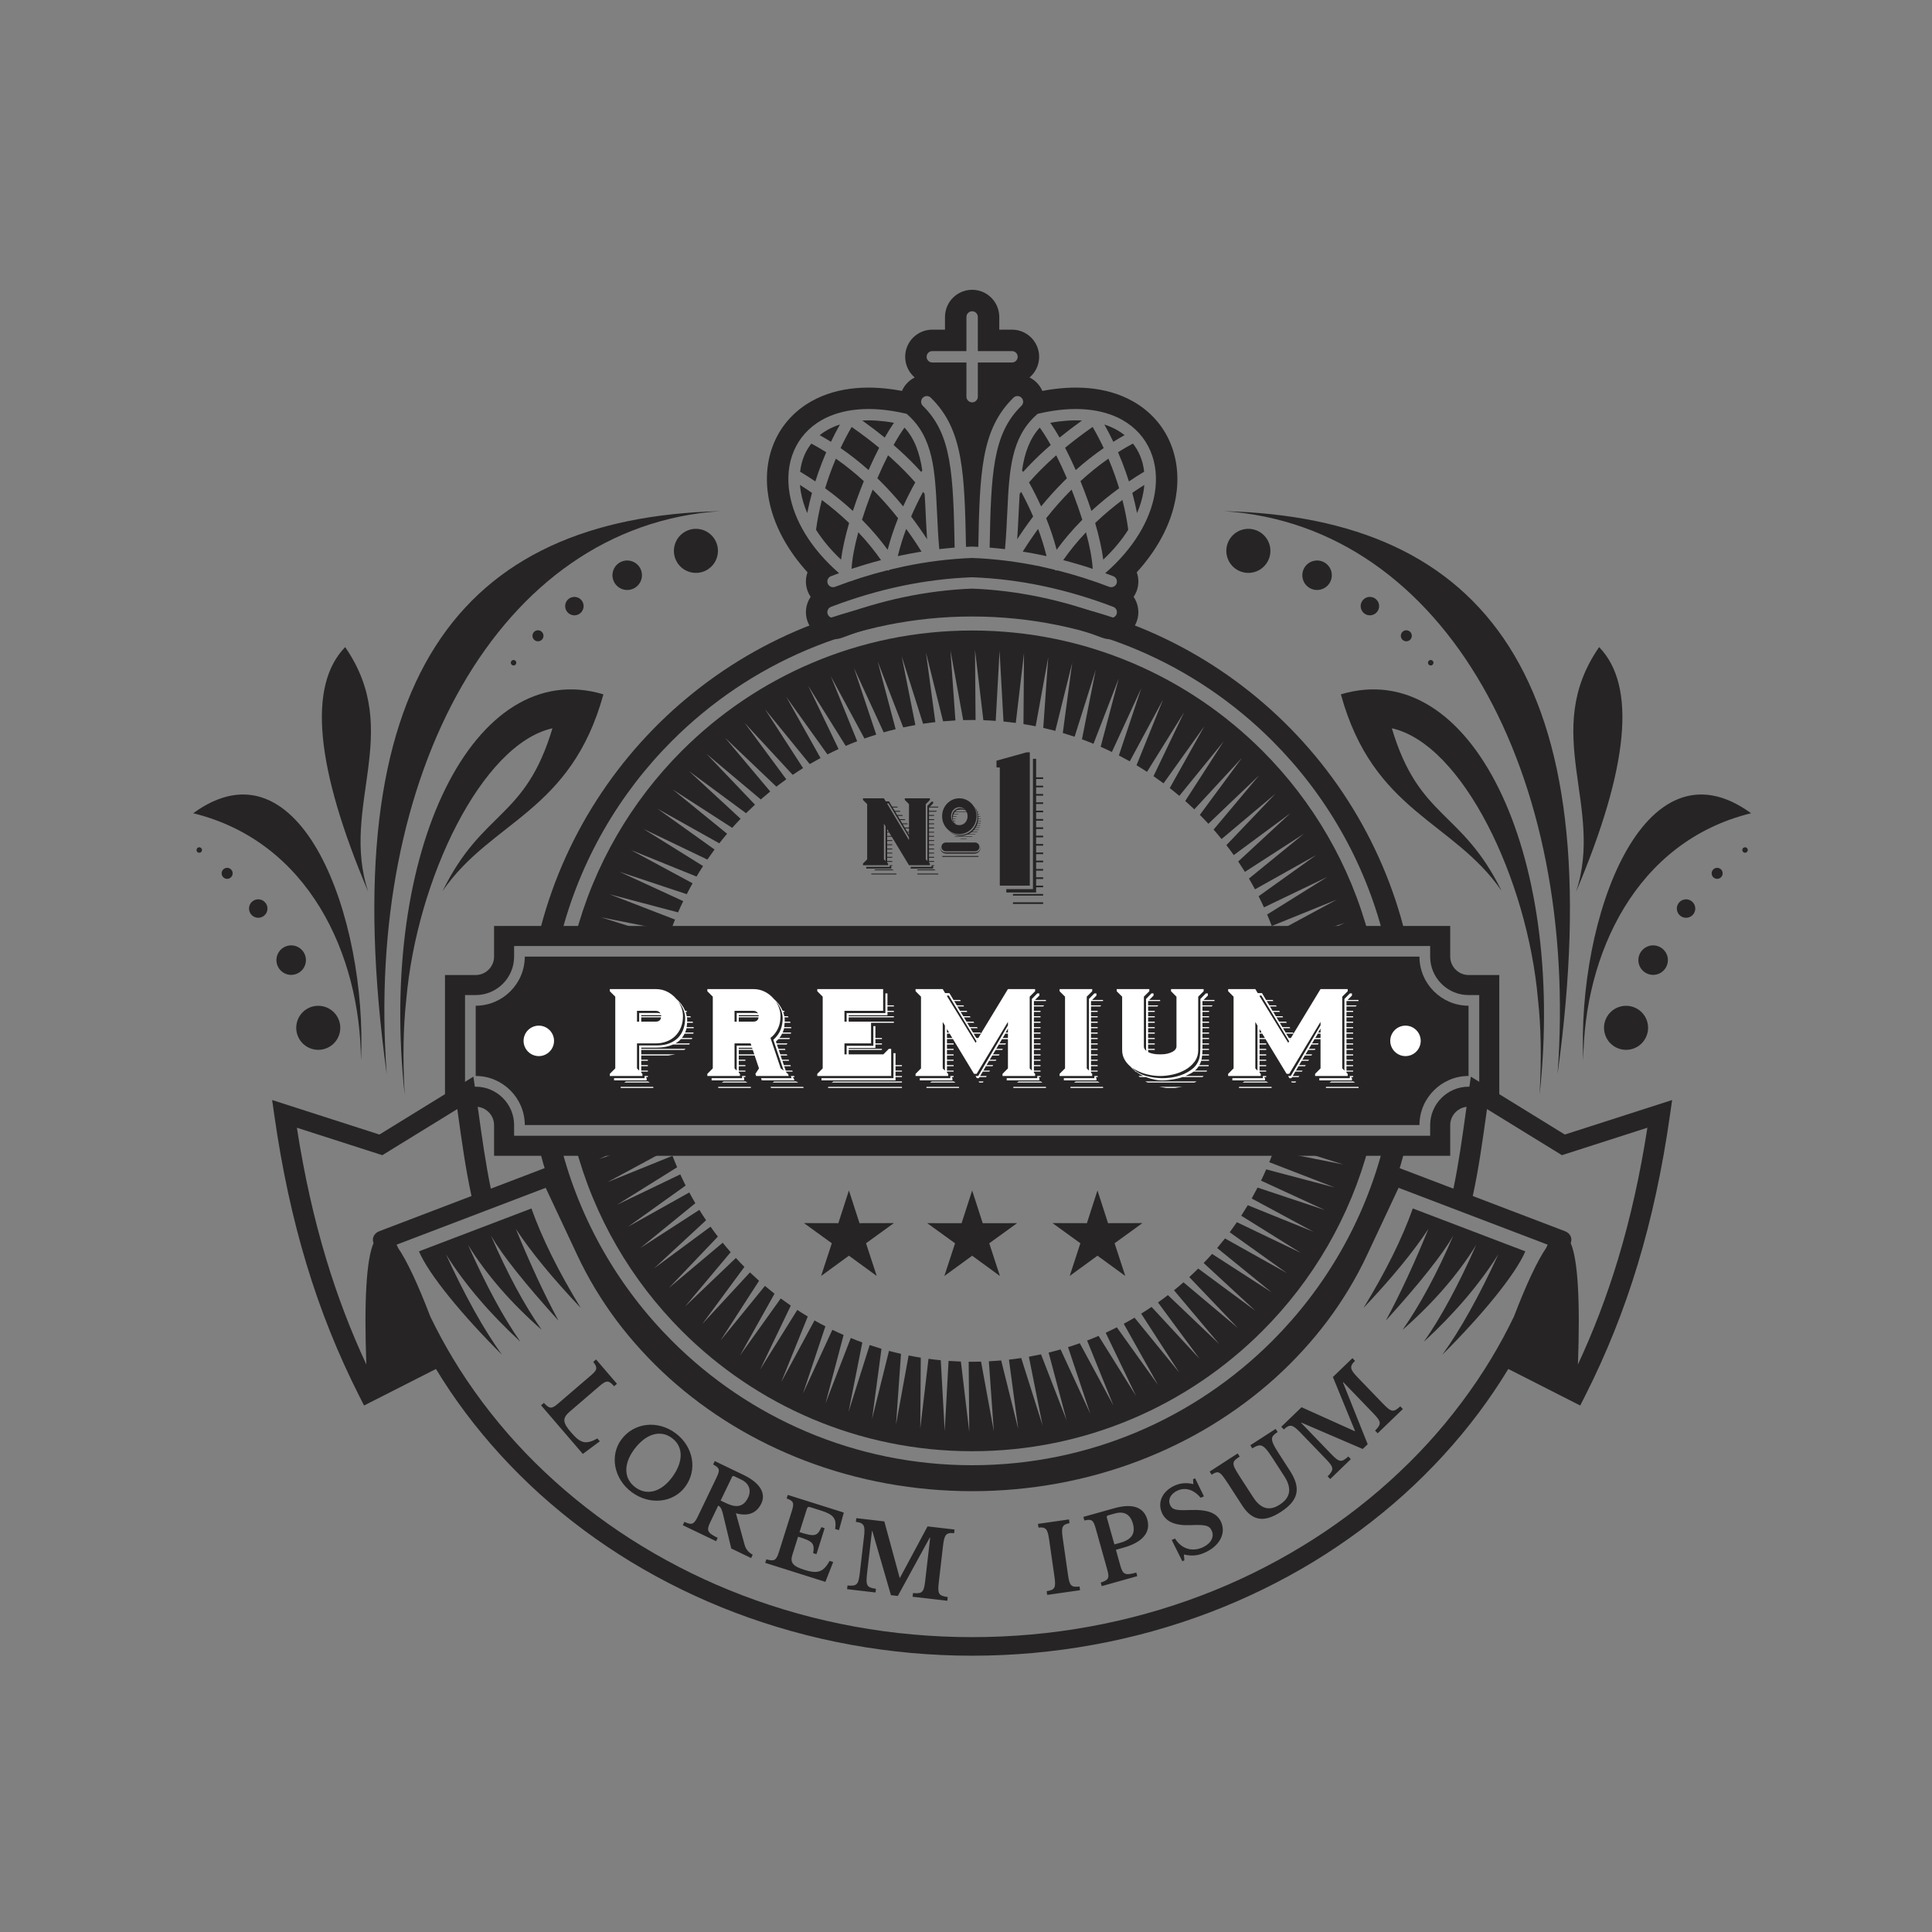 <svg width="100" height="100" viewBox="0 0 100 100" fill="none" xmlns="http://www.w3.org/2000/svg">
<rect x="0" y="0" width="100" height="100" fill="#808080" stroke="none"/>
<path fill-rule="evenodd" clip-rule="evenodd" d="M52.431 46.789V46.702H53.993V46.789H52.431ZM52.431 46.358V46.272H53.993V46.358H52.431ZM53.993 40.753V40.666H53.63V40.321H53.993V40.236H53.63V39.278H53.466V46.021H52.086V46.194H53.63V45.926H53.993V45.841H53.63V45.496H53.993V45.409H53.63V45.064H53.993V44.978H53.63V44.633H53.993V44.546H53.63V44.21H53.993V44.125H53.63V43.77H53.993V43.685H53.63V43.34H53.993V43.253H53.63V42.909H53.993V42.822H53.63V42.477H53.993V42.392H53.63V42.046H53.993V41.96H53.63V41.614H53.993V41.529H53.63V41.184H53.993V41.097H53.63V40.753H53.993ZM51.75 45.841V39.726L51.578 39.718V39.373L53.13 38.942H53.302V45.841H51.75Z" fill="#262424"/>
<path fill-rule="evenodd" clip-rule="evenodd" d="M70.123 74.079L67.368 72.838L66.318 73.85L66.451 73.989C66.763 73.688 66.919 73.745 67.296 74.137L68.639 75.53C69.054 75.96 69.051 76.076 68.718 76.417L68.853 76.555L69.919 75.526L69.786 75.388C69.433 75.707 69.327 75.704 68.886 75.245L67.346 73.647L67.361 73.634L70.535 74.999L70.791 74.753L69.513 71.559L69.53 71.543L71.093 73.165C71.507 73.594 71.508 73.707 71.175 74.049L71.308 74.186L72.612 72.931L72.479 72.793C72.126 73.113 72.02 73.108 71.579 72.65L70.283 71.305C69.879 70.885 69.827 70.736 70.136 70.438L70.002 70.298L68.99 71.274L70.136 74.066L70.123 74.079ZM66.209 75.262L66.763 76.12C67.354 77.033 67.216 77.661 66.29 78.26C65.421 78.821 64.812 78.722 64.298 77.926L63.581 76.818C63.311 76.402 63.203 76.272 63.093 76.224C62.996 76.182 62.904 76.207 62.714 76.33L62.61 76.169L64.061 75.23L64.166 75.391C63.939 75.538 63.859 75.618 63.847 75.724C63.83 75.856 63.903 76.014 64.175 76.434L64.861 77.494C65.255 78.103 65.702 78.228 66.243 77.877C66.8 77.517 66.878 77.031 66.477 76.413L65.874 75.48C65.583 75.03 65.436 74.868 65.283 74.823C65.16 74.794 65.03 74.832 64.82 74.968L64.716 74.806L66.026 73.96L66.13 74.121C65.931 74.249 65.853 74.34 65.839 74.453C65.825 74.605 65.918 74.814 66.209 75.262ZM61.197 80.809L61.303 80.763L61.278 80.461C61.667 80.55 61.977 80.529 62.326 80.378C63.102 80.047 63.467 79.4 63.212 78.801C63.002 78.31 62.525 78.122 61.567 78.159C60.856 78.19 60.669 78.139 60.56 77.888C60.439 77.605 60.607 77.298 60.97 77.142C61.363 76.974 61.797 77.103 62.143 77.525L62.316 77.451L61.859 76.517L61.752 76.562L61.767 76.817C61.43 76.737 61.129 76.755 60.827 76.883C60.182 77.159 59.899 77.736 60.135 78.289C60.338 78.763 60.815 78.973 61.612 78.941C62.408 78.905 62.606 78.961 62.724 79.241C62.864 79.567 62.663 79.915 62.221 80.105C61.688 80.332 61.138 80.158 60.821 79.635L60.648 79.709L61.197 80.809ZM57.287 78.54C57.275 78.493 57.298 78.451 57.349 78.437L57.706 78.337C58.202 78.198 58.507 78.397 58.638 78.861C58.782 79.376 58.575 79.689 57.982 79.854L57.681 79.939L57.287 78.54ZM59.385 78.656C59.203 78.007 58.615 77.802 57.679 78.065L56.075 78.514L56.127 78.701C56.508 78.613 56.591 78.675 56.712 79.106L57.312 81.248C57.435 81.682 57.383 81.782 56.974 81.912L57.026 82.098L58.866 81.581L58.814 81.395C58.239 81.557 58.12 81.506 57.987 81.033L57.759 80.217L58.153 80.106C59.135 79.832 59.571 79.318 59.385 78.656ZM55.877 82.118C55.446 82.165 55.362 82.094 55.278 81.504L55.003 79.588C54.927 79.049 54.97 78.912 55.358 78.837L55.331 78.646L53.724 78.876L53.752 79.066C54.146 79.03 54.226 79.149 54.303 79.688L54.578 81.603C54.662 82.194 54.602 82.286 54.175 82.361L54.202 82.552L55.903 82.309L55.877 82.118ZM46.565 81.663L45.773 78.748L44.323 78.579L44.3 78.772C44.731 78.821 44.786 78.977 44.723 79.518L44.501 81.439C44.432 82.033 44.342 82.105 43.867 82.065L43.844 82.255L45.318 82.426L45.339 82.236C44.868 82.166 44.806 82.081 44.878 81.45L45.133 79.245L45.153 79.248L46.115 82.566L46.47 82.608L48.122 79.59L48.146 79.593L47.887 81.832C47.818 82.425 47.733 82.497 47.258 82.457L47.235 82.647L49.034 82.856L49.055 82.663C48.584 82.596 48.52 82.51 48.594 81.879L48.809 80.023C48.875 79.445 48.958 79.31 49.385 79.358L49.406 79.168L48.01 79.006L46.583 81.666L46.565 81.663ZM41.751 78.138L41.383 79.303C42.169 79.552 42.303 79.523 42.515 79.045L42.684 79.1L42.259 80.444L42.09 80.39C42.169 79.87 42.075 79.779 41.309 79.538L41.011 80.484C40.886 80.878 41.038 81.067 41.63 81.254C42.328 81.475 42.617 81.374 42.943 80.79L43.126 80.849L42.722 81.877L39.608 80.894L39.667 80.71C40.079 80.826 40.178 80.77 40.314 80.34L40.983 78.218C41.118 77.791 41.079 77.693 40.718 77.559L40.775 77.376L43.676 78.291L43.425 79.201L43.227 79.139C43.311 78.601 43.15 78.393 42.498 78.188L41.979 78.023C41.823 77.974 41.798 77.992 41.751 78.138ZM37.89 76.445C37.91 76.402 37.955 76.386 38.003 76.409L38.38 76.59C38.779 76.782 38.899 77.145 38.722 77.513C38.49 77.994 38.126 78.065 37.583 77.803L37.3 77.669L37.89 76.445ZM39.408 77.817C39.66 77.291 39.33 76.749 38.496 76.347L36.996 75.625L36.913 75.799C37.261 75.987 37.276 76.086 37.082 76.49L36.119 78.494C35.923 78.902 35.807 78.953 35.425 78.77L35.342 78.944L37.065 79.772L37.147 79.597C36.596 79.333 36.56 79.209 36.767 78.779L37.175 77.929C37.267 77.973 37.349 78.07 37.407 78.313L37.85 80.149L38.878 80.644L38.961 80.47C38.766 80.376 38.603 80.192 38.542 79.963L38.09 78.326C38.75 78.509 39.176 78.298 39.408 77.817ZM32.883 76.982C33.482 77.427 34.217 77.23 34.783 76.47C35.38 75.666 35.383 74.882 34.781 74.433C34.178 73.985 33.427 74.212 32.83 75.014C32.263 75.775 32.281 76.533 32.883 76.982ZM34.967 74.182C35.894 74.873 36.114 76.086 35.463 76.958C34.839 77.796 33.615 77.917 32.697 77.233C31.778 76.549 31.542 75.341 32.166 74.504C32.816 73.63 34.041 73.493 34.967 74.182ZM31.046 74.602L30.921 74.456C30.315 74.785 30.049 74.71 29.566 74.149C29.13 73.641 29.082 73.415 29.49 73.064L31.02 71.75C31.39 71.433 31.495 71.43 31.788 71.75L31.934 71.625L30.852 70.365L30.706 70.49C30.942 70.794 30.924 70.9 30.584 71.192L28.898 72.639C28.555 72.936 28.442 72.93 28.152 72.614L28.006 72.74L30.167 75.255L31.046 74.602Z" fill="#262424"/>
<path fill-rule="evenodd" clip-rule="evenodd" d="M81.299 64.341C81.401 64.101 81.274 63.83 81.01 63.73L76.23 61.906C76.535 60.501 76.733 59.082 76.939 57.601L76.966 57.405L80.845 59.792L85.269 58.37C84.89 60.809 84.389 63.059 83.746 65.186C83.174 67.078 82.487 68.875 81.674 70.624C81.794 67.307 81.669 65.197 81.299 64.341ZM22.275 68.15C21.625 66.453 21.067 65.27 20.606 64.593L20.527 64.424L28.245 61.481L29.877 64.96C30.155 65.555 30.467 66.138 30.807 66.705C31.153 67.278 31.525 67.831 31.919 68.359C32.313 68.883 32.739 69.397 33.197 69.897C33.658 70.402 34.137 70.878 34.631 71.323C35.642 72.235 36.749 73.057 37.933 73.778C39.109 74.493 40.365 75.107 41.685 75.611C43.049 76.131 44.462 76.523 45.903 76.786C47.358 77.05 48.837 77.183 50.317 77.183C51.798 77.183 53.277 77.05 54.731 76.786C56.174 76.523 57.586 76.131 58.95 75.611C60.27 75.107 61.527 74.493 62.702 73.778C63.886 73.057 64.993 72.235 66.005 71.323C66.498 70.878 66.977 70.402 67.438 69.897C67.895 69.397 68.322 68.883 68.715 68.359C69.11 67.831 69.482 67.278 69.827 66.705C70.169 66.138 70.479 65.555 70.758 64.96L72.39 61.481L80.107 64.424L80.027 64.595C79.566 65.274 79.01 66.455 78.359 68.15C78.006 68.883 77.617 69.603 77.194 70.307C76.727 71.082 76.214 71.843 75.655 72.588C75.103 73.326 74.517 74.034 73.901 74.707C73.287 75.378 72.627 76.031 71.926 76.665C70.531 77.923 69.009 79.055 67.381 80.043C65.751 81.035 64.022 81.883 62.215 82.571C60.334 83.289 58.386 83.83 56.399 84.192C54.41 84.555 52.374 84.738 50.317 84.738C48.261 84.738 46.225 84.555 44.235 84.192C42.249 83.83 40.301 83.289 38.419 82.571C36.613 81.883 34.883 81.035 33.254 80.043C31.626 79.055 30.103 77.923 28.709 76.665C28.007 76.031 27.347 75.378 26.734 74.707C26.118 74.034 25.533 73.326 24.979 72.588C24.421 71.843 23.907 71.082 23.441 70.307C23.018 69.603 22.629 68.883 22.275 68.15ZM18.961 70.624C18.147 68.875 17.462 67.078 16.89 65.186C16.246 63.059 15.746 60.809 15.366 58.37L19.79 59.792L23.669 57.405L23.697 57.601C23.903 59.082 24.099 60.501 24.405 61.906L19.626 63.73C19.361 63.83 19.234 64.101 19.335 64.341C18.966 65.197 18.841 67.307 18.961 70.624ZM25.406 61.525C25.135 60.227 24.949 58.885 24.754 57.485L24.503 55.728L19.639 58.724L14.086 56.937L14.197 57.713C14.594 60.498 15.141 63.042 15.866 65.438C16.59 67.838 17.494 70.086 18.603 72.274L18.843 72.749L22.565 70.858C23.041 71.641 23.551 72.398 24.097 73.126C24.658 73.875 25.265 74.606 25.914 75.317C26.567 76.03 27.249 76.707 27.955 77.345C29.395 78.643 30.971 79.814 32.658 80.841C34.335 81.859 36.127 82.737 38.007 83.454C39.953 84.195 41.969 84.757 44.027 85.131C46.098 85.509 48.205 85.699 50.317 85.699C52.43 85.699 54.537 85.509 56.607 85.131C58.666 84.757 60.682 84.195 62.627 83.454C64.507 82.737 66.299 81.859 67.977 80.841C69.663 79.814 71.239 78.643 72.679 77.345C73.386 76.707 74.067 76.03 74.721 75.317C75.37 74.606 75.977 73.875 76.538 73.126C77.083 72.398 77.594 71.641 78.07 70.858L81.791 72.749L82.033 72.274C83.141 70.086 84.045 67.838 84.77 65.438C85.494 63.042 86.041 60.498 86.438 57.713L86.549 56.937L80.995 58.724L76.131 55.728L75.881 57.485C75.686 58.885 75.499 60.227 75.229 61.525L72.314 60.413C72.043 60.31 71.733 60.423 71.618 60.667L69.779 64.588C69.515 65.153 69.219 65.706 68.895 66.246C68.574 66.779 68.219 67.305 67.833 67.822C67.449 68.335 67.043 68.825 66.618 69.288C66.195 69.75 65.739 70.203 65.25 70.643C64.285 71.514 63.231 72.297 62.107 72.981C60.979 73.667 59.783 74.254 58.538 74.728C57.238 75.225 55.894 75.598 54.523 75.847C53.151 76.097 51.742 76.222 50.317 76.222C48.893 76.222 47.483 76.097 46.111 75.847C44.741 75.598 43.397 75.225 42.097 74.728C40.851 74.254 39.655 73.667 38.529 72.981C37.403 72.297 36.35 71.514 35.385 70.643C34.895 70.203 34.439 69.75 34.017 69.288C33.593 68.825 33.186 68.335 32.802 67.822C32.415 67.305 32.061 66.779 31.739 66.246C31.415 65.706 31.119 65.153 30.855 64.588L29.017 60.667C28.902 60.423 28.591 60.31 28.321 60.413L25.406 61.525Z" fill="#262424"/>
<path fill-rule="evenodd" clip-rule="evenodd" d="M21.686 64.77C25.567 63.29 27.507 62.55 27.507 62.55C28.06 64.105 28.911 65.82 30.059 67.698C28.594 66.151 27.474 64.787 26.699 63.606C27.43 65.394 28.164 66.977 28.904 68.353C27.156 66.423 25.994 64.96 25.416 63.963C26.263 65.923 27.136 67.546 28.038 68.832C26.443 67.434 25.172 65.966 24.224 64.433C25.163 66.542 26.066 68.214 26.935 69.447C25.341 67.979 24.056 66.471 23.081 64.922C24.079 67.094 25.046 68.826 25.98 70.119C23.919 68.069 22.179 65.945 21.686 64.77Z" fill="#262424"/>
<path fill-rule="evenodd" clip-rule="evenodd" d="M78.95 64.77C75.068 63.29 73.127 62.55 73.127 62.55C72.575 64.105 71.724 65.82 70.576 67.698C72.041 66.151 73.16 64.787 73.936 63.606C73.206 65.394 72.471 66.977 71.731 68.353C73.479 66.423 74.641 64.96 75.219 63.963C74.372 65.923 73.499 67.546 72.597 68.832C74.192 67.434 75.463 65.966 76.411 64.433C75.474 66.542 74.57 68.214 73.7 69.447C75.293 67.979 76.579 66.471 77.553 64.922C76.556 67.094 75.59 68.826 74.655 70.119C76.716 68.069 78.456 65.945 78.95 64.77Z" fill="#262424"/>
<path fill-rule="evenodd" clip-rule="evenodd" d="M65.337 38.856C61.493 35.014 56.183 32.635 50.318 32.635C44.453 32.635 39.142 35.014 35.298 38.856C32.682 41.472 30.746 44.769 29.775 48.455H34.198L31.107 47.479L34.707 48.194C34.781 47.992 34.858 47.794 34.938 47.597L31.547 46.286L35.095 47.224C35.182 47.029 35.27 46.835 35.363 46.643L32.061 45.122L35.545 46.283C35.642 46.093 35.743 45.905 35.847 45.719L32.647 43.992L36.051 45.37C36.161 45.187 36.273 45.006 36.39 44.827L33.302 42.903L36.613 44.491C36.734 44.315 36.858 44.142 36.985 43.971L34.025 41.856L37.231 43.65C37.362 43.482 37.497 43.316 37.634 43.154L34.811 40.858L37.899 42.849C38.041 42.69 38.185 42.533 38.333 42.379L35.659 39.91L38.615 42.091C38.767 41.941 38.921 41.794 39.078 41.649L36.566 39.017L39.378 41.379C39.539 41.239 39.702 41.102 39.867 40.967L37.526 38.183L40.185 40.717C40.353 40.587 40.525 40.459 40.698 40.337L38.537 37.411L41.03 40.106C41.207 39.986 41.386 39.87 41.567 39.758L39.594 36.705L41.913 39.549C42.097 39.441 42.282 39.337 42.47 39.235L40.694 36.065L42.829 39.049C43.018 38.953 43.21 38.859 43.405 38.77L41.831 35.495L43.774 38.607C43.97 38.523 44.167 38.442 44.367 38.366L43.002 34.999L44.745 38.226C44.946 38.154 45.149 38.086 45.353 38.023L44.202 34.578L45.739 37.906C45.943 37.847 46.15 37.793 46.358 37.742L45.426 34.231L46.751 37.651C46.959 37.606 47.169 37.565 47.379 37.527L46.67 33.963L47.778 37.461C47.987 37.428 48.199 37.401 48.413 37.377L47.927 33.773L48.814 37.335C49.026 37.317 49.238 37.302 49.453 37.29L49.194 33.663L49.855 37.274C50.009 37.27 50.163 37.267 50.318 37.267C50.377 37.267 50.437 37.269 50.495 37.269L50.466 33.633L50.899 37.278C51.113 37.285 51.326 37.297 51.538 37.313L51.737 33.682L51.941 37.346C52.154 37.366 52.366 37.391 52.577 37.419L53.002 33.81L52.975 37.479C53.186 37.513 53.397 37.551 53.605 37.593L54.257 34.019L53.999 37.677C54.209 37.725 54.415 37.775 54.622 37.83L55.497 34.305L55.01 37.939C55.215 38.001 55.419 38.065 55.621 38.133L56.715 34.669L56.002 38.266C56.202 38.339 56.402 38.417 56.599 38.497L57.909 35.109L56.97 38.654C57.166 38.739 57.361 38.828 57.551 38.922L59.073 35.622L57.913 39.102C58.103 39.201 58.291 39.302 58.477 39.406L60.202 36.207L58.825 39.61C59.009 39.719 59.19 39.833 59.369 39.949L61.291 36.863L59.705 40.174C59.879 40.294 60.053 40.418 60.225 40.545L62.339 37.586L60.546 40.79C60.714 40.922 60.879 41.056 61.042 41.194L63.338 38.373L61.347 41.459C61.506 41.6 61.662 41.745 61.817 41.892L64.286 39.221L62.105 42.177C62.254 42.327 62.401 42.482 62.546 42.638L65.178 40.126L62.815 42.939C62.957 43.099 63.094 43.262 63.227 43.429L66.013 41.087L63.478 43.745C63.609 43.914 63.735 44.084 63.859 44.259L66.785 42.098L64.089 44.591C64.207 44.767 64.323 44.947 64.437 45.127L67.493 43.154L64.646 45.474C64.754 45.657 64.858 45.843 64.959 46.031L68.131 44.254L65.146 46.389C65.242 46.579 65.334 46.771 65.423 46.965L68.701 45.391L65.587 47.335C65.671 47.53 65.751 47.728 65.827 47.927L69.198 46.562L65.967 48.306C65.985 48.355 66.003 48.406 66.021 48.455H67.541L69.619 47.762L68.115 48.455H70.859C69.889 44.769 67.953 41.472 65.337 38.856ZM29.775 59.297C30.746 62.983 32.682 66.279 35.298 68.895C39.142 72.739 44.453 75.115 50.318 75.115C56.183 75.115 61.493 72.739 65.337 68.895C67.953 66.279 69.889 62.983 70.859 59.297H66.438L69.527 60.273L65.927 59.559C65.854 59.759 65.778 59.958 65.697 60.155L69.089 61.466L65.539 60.527C65.454 60.723 65.365 60.917 65.271 61.109L68.574 62.63L65.091 61.47C64.993 61.659 64.891 61.847 64.787 62.033L67.989 63.758L64.585 62.382C64.475 62.565 64.362 62.746 64.246 62.925L67.333 64.849L64.022 63.261C63.901 63.437 63.777 63.61 63.65 63.781L66.61 65.895L63.405 64.102C63.273 64.27 63.138 64.435 63.001 64.598L65.823 66.894L62.737 64.903C62.594 65.062 62.45 65.219 62.302 65.373L64.975 67.842L62.019 65.66C61.869 65.811 61.714 65.958 61.557 66.102L64.069 68.734L61.257 66.373C61.097 66.513 60.933 66.65 60.767 66.785L63.109 69.569L60.45 67.035C60.282 67.166 60.11 67.293 59.937 67.415L62.098 70.341L59.605 67.646C59.429 67.766 59.25 67.882 59.067 67.994L61.041 71.047L58.723 68.203C58.539 68.311 58.353 68.417 58.165 68.518L59.941 71.687L57.807 68.703C57.617 68.799 57.425 68.893 57.23 68.981L58.803 72.257L56.861 69.145C56.666 69.229 56.467 69.309 56.269 69.386L57.633 72.753L55.89 69.526C55.689 69.598 55.487 69.666 55.282 69.728L56.433 73.174L54.895 69.846C54.691 69.905 54.485 69.959 54.277 70.01L55.209 73.52L53.883 70.101C53.675 70.146 53.466 70.187 53.255 70.225L53.965 73.788L52.858 70.291C52.647 70.323 52.435 70.351 52.223 70.375L52.707 73.978L51.821 70.417C51.61 70.435 51.397 70.451 51.183 70.462L51.441 74.088L50.779 70.478C50.626 70.482 50.471 70.485 50.318 70.485C50.258 70.485 50.199 70.483 50.139 70.483L50.169 74.119L49.735 70.474C49.522 70.466 49.309 70.455 49.097 70.441L48.898 74.07L48.694 70.406C48.482 70.386 48.27 70.361 48.059 70.331L47.633 73.942L47.659 70.273C47.449 70.239 47.238 70.201 47.03 70.159L46.378 73.733L46.635 70.075C46.426 70.027 46.219 69.977 46.014 69.922L45.138 73.446L45.625 69.813C45.419 69.751 45.217 69.687 45.014 69.619L43.919 73.083L44.634 69.486C44.433 69.413 44.234 69.335 44.037 69.255L42.726 72.643L43.665 69.098C43.469 69.013 43.275 68.923 43.083 68.83L41.562 72.13L42.722 68.65C42.531 68.553 42.343 68.45 42.158 68.346L40.433 71.543L41.81 68.142C41.626 68.033 41.446 67.919 41.267 67.803L39.343 70.888L40.931 67.579C40.755 67.458 40.582 67.334 40.411 67.207L38.297 70.166L40.089 66.962C39.922 66.83 39.757 66.695 39.594 66.558L37.297 69.379L39.289 66.293C39.129 66.151 38.973 66.006 38.818 65.859L36.349 68.531L38.53 65.575C38.381 65.425 38.233 65.27 38.089 65.113L35.457 67.626L37.819 64.813C37.678 64.653 37.541 64.489 37.407 64.323L34.622 66.665L37.157 64.006C37.026 63.838 36.899 63.667 36.777 63.492L33.85 65.654L36.546 63.16C36.427 62.984 36.311 62.804 36.198 62.623L33.142 64.598L35.99 62.278C35.882 62.094 35.777 61.908 35.677 61.721L32.503 63.498L35.489 61.363C35.393 61.173 35.301 60.981 35.211 60.786L31.934 62.361L35.049 60.417C34.965 60.222 34.885 60.023 34.807 59.825L31.438 61.19L34.667 59.446C34.65 59.397 34.631 59.346 34.614 59.297H33.094L31.015 59.99L32.519 59.297H29.775Z" fill="#262424"/>
<path fill-rule="evenodd" clip-rule="evenodd" d="M72.763 59.295C70.324 69.428 61.202 76.959 50.319 76.959C39.436 76.959 30.314 69.428 27.875 59.295H29.026C30.014 63.183 32.036 66.658 34.786 69.407C38.76 73.382 44.252 75.84 50.319 75.84C56.384 75.84 61.876 73.382 65.851 69.407C68.6 66.658 70.624 63.183 71.611 59.295H72.763Z" fill="#262424"/>
<path fill-rule="evenodd" clip-rule="evenodd" d="M43.94 61.618L44.487 63.311L46.267 63.307L44.825 64.351L45.379 66.043L43.94 64.994L42.501 66.043L43.055 64.351L41.613 63.307L43.393 63.311L43.94 61.618Z" fill="#262424"/>
<path fill-rule="evenodd" clip-rule="evenodd" d="M50.319 61.62L49.772 63.313L47.992 63.31L49.434 64.353L48.88 66.045L50.319 64.996L51.756 66.045L51.203 64.353L52.645 63.31L50.865 63.313L50.319 61.62Z" fill="#262424"/>
<path fill-rule="evenodd" clip-rule="evenodd" d="M56.805 61.618L56.258 63.311L54.478 63.307L55.92 64.351L55.368 66.043L56.805 64.994L58.244 66.043L57.691 64.351L59.132 63.307L57.352 63.311L56.805 61.618Z" fill="#262424"/>
<path fill-rule="evenodd" clip-rule="evenodd" d="M50.319 30.79C61.202 30.79 70.324 38.322 72.763 48.455H71.611C70.624 44.567 68.6 41.092 65.851 38.343C61.876 34.368 56.384 31.91 50.319 31.91C44.252 31.91 38.76 34.368 34.786 38.343C32.036 41.092 30.014 44.567 29.026 48.455H27.875C30.314 38.322 39.436 30.79 50.319 30.79Z" fill="#262424"/>
<path fill-rule="evenodd" clip-rule="evenodd" d="M48.256 18.763H50.022V20.53C50.022 20.694 50.154 20.826 50.318 20.826C50.481 20.826 50.613 20.694 50.613 20.53V18.763H52.38C52.544 18.763 52.676 18.631 52.676 18.467C52.676 18.306 52.544 18.172 52.38 18.172H50.613V16.406C50.613 16.243 50.481 16.111 50.318 16.111C50.154 16.111 50.022 16.243 50.022 16.406V18.172H48.256C48.093 18.172 47.961 18.306 47.961 18.467C47.961 18.631 48.093 18.763 48.256 18.763ZM44.426 27.551C44.233 28.26 44.106 28.915 44.077 29.442L44.08 29.443C44.586 29.275 45.094 29.124 45.602 28.992C45.28 28.528 44.892 28.044 44.426 27.551ZM45.793 22.648C45.953 22.367 46.113 22.11 46.27 21.884C45.673 21.775 45.126 21.74 44.633 21.767C45.042 22.06 45.43 22.354 45.793 22.648ZM46.904 27.376C46.729 27.843 46.585 28.312 46.468 28.786C46.534 28.771 46.601 28.756 46.666 28.743C47.01 28.671 47.353 28.607 47.697 28.551C47.448 28.152 47.184 27.76 46.904 27.376ZM47.778 25.458C47.549 25.884 47.342 26.31 47.16 26.735C47.45 27.118 47.726 27.511 47.986 27.911C47.953 27.439 47.932 26.986 47.912 26.551C47.896 26.208 47.88 25.879 47.858 25.563C47.832 25.527 47.805 25.492 47.778 25.458ZM47.684 24.431L47.737 24.342C47.602 23.46 47.35 22.716 46.817 22.132C46.633 22.386 46.442 22.692 46.252 23.034C46.346 23.115 46.438 23.198 46.529 23.279C46.95 23.659 47.336 24.043 47.684 24.431ZM46.748 26.211C46.936 25.798 47.144 25.384 47.374 24.97C47.008 24.55 46.594 24.132 46.136 23.718C46.08 23.667 46.024 23.618 45.966 23.567C45.778 23.939 45.592 24.34 45.413 24.756C45.473 24.814 45.532 24.872 45.59 24.93C46 25.339 46.385 25.767 46.748 26.211ZM45.945 28.456C46.088 27.907 46.268 27.364 46.485 26.824C46.08 26.308 45.642 25.814 45.176 25.348L45.17 25.343C45.136 25.432 45.101 25.522 45.066 25.612C44.901 26.043 44.749 26.478 44.617 26.902C45.14 27.43 45.578 27.954 45.945 28.456ZM42.54 25.879C42.405 26.407 42.304 26.926 42.238 27.42C42.569 27.943 42.998 28.464 43.532 28.966C43.604 28.403 43.752 27.754 43.95 27.072L43.86 26.986C43.466 26.615 43.028 26.244 42.54 25.879ZM43.264 23.74C43.138 24.035 43.024 24.334 42.918 24.632C42.844 24.846 42.774 25.06 42.709 25.272C43.241 25.659 43.717 26.052 44.144 26.446C44.257 26.099 44.382 25.748 44.514 25.403C44.578 25.236 44.644 25.07 44.712 24.904C44.257 24.487 43.774 24.096 43.264 23.74ZM44.082 22.099C43.876 22.452 43.684 22.818 43.508 23.192C44.017 23.542 44.498 23.923 44.956 24.33C45.133 23.927 45.318 23.538 45.506 23.176C45.066 22.814 44.592 22.455 44.082 22.099ZM43.01 22.867C43.156 22.563 43.31 22.263 43.476 21.972C43.241 22.048 43.028 22.142 42.832 22.251C42.686 22.332 42.552 22.424 42.428 22.523C42.625 22.634 42.82 22.748 43.01 22.867ZM42.202 24.918C42.253 24.759 42.306 24.598 42.362 24.439C42.484 24.094 42.618 23.748 42.765 23.408C42.514 23.25 42.258 23.1 41.996 22.959C41.848 23.147 41.725 23.352 41.632 23.572C41.521 23.834 41.448 24.118 41.414 24.415C41.689 24.58 41.952 24.748 42.202 24.918ZM41.782 26.558C41.849 26.215 41.932 25.864 42.028 25.511C41.829 25.372 41.621 25.236 41.406 25.1C41.417 25.222 41.432 25.346 41.453 25.47C41.516 25.824 41.624 26.188 41.782 26.558ZM57.622 31.41C56.405 30.946 55.188 30.586 53.969 30.33C52.762 30.076 51.557 29.927 50.35 29.88C50.341 29.879 50.329 29.879 50.318 29.879C50.306 29.879 50.296 29.879 50.285 29.88C49.08 29.927 47.873 30.076 46.666 30.33C45.449 30.586 44.23 30.946 43.013 31.41C42.861 31.468 42.785 31.639 42.842 31.791C42.901 31.943 43.07 32.019 43.224 31.962C44.416 31.507 45.604 31.155 46.786 30.907C47.968 30.659 49.145 30.512 50.318 30.468C51.492 30.512 52.669 30.659 53.849 30.907C55.033 31.155 56.22 31.507 57.413 31.962C57.565 32.019 57.736 31.943 57.793 31.791C57.85 31.639 57.774 31.468 57.622 31.41ZM54.365 21.884C54.522 22.11 54.682 22.367 54.844 22.648C55.206 22.354 55.593 22.06 56.002 21.767C55.509 21.74 54.964 21.775 54.365 21.884ZM56.558 29.442C56.529 28.915 56.402 28.26 56.21 27.551C55.745 28.044 55.356 28.528 55.033 28.992C55.541 29.124 56.049 29.275 56.557 29.443L56.558 29.442ZM54.15 26.824C54.368 27.364 54.548 27.907 54.692 28.456C55.057 27.954 55.496 27.43 56.02 26.902C55.886 26.478 55.734 26.043 55.57 25.612C55.536 25.522 55.501 25.432 55.465 25.343L55.461 25.348C54.993 25.814 54.557 26.308 54.15 26.824ZM53.261 24.97C53.492 25.384 53.701 25.798 53.888 26.211C54.252 25.767 54.637 25.339 55.046 24.93C55.104 24.872 55.164 24.814 55.222 24.756C55.045 24.34 54.858 23.939 54.669 23.567C54.612 23.618 54.556 23.667 54.501 23.718C54.041 24.132 53.628 24.55 53.261 24.97ZM52.9 24.342L52.953 24.431C53.301 24.043 53.685 23.659 54.106 23.279C54.197 23.198 54.29 23.115 54.385 23.034C54.194 22.692 54.002 22.386 53.818 22.132C53.286 22.716 53.034 23.46 52.9 24.342ZM53.476 26.735C53.293 26.31 53.086 25.884 52.857 25.458L52.777 25.563C52.757 25.879 52.741 26.208 52.725 26.551C52.704 26.986 52.684 27.439 52.65 27.911C52.909 27.511 53.185 27.118 53.476 26.735ZM54.168 28.786C54.052 28.312 53.906 27.843 53.732 27.376C53.453 27.76 53.188 28.152 52.938 28.551C53.282 28.607 53.625 28.671 53.969 28.743C54.034 28.756 54.101 28.771 54.168 28.786ZM58.608 25.511C58.704 25.864 58.786 26.215 58.853 26.558C59.012 26.188 59.121 25.824 59.182 25.47C59.204 25.346 59.22 25.222 59.229 25.1C59.014 25.236 58.808 25.374 58.608 25.511ZM57.87 23.408C58.017 23.748 58.152 24.094 58.273 24.439C58.329 24.598 58.382 24.759 58.433 24.918C58.684 24.748 58.948 24.58 59.221 24.415C59.189 24.118 59.116 23.834 59.004 23.572C58.91 23.352 58.789 23.147 58.64 22.959C58.377 23.1 58.121 23.25 57.87 23.408ZM57.161 21.972C57.325 22.263 57.48 22.563 57.625 22.867C57.816 22.748 58.01 22.634 58.208 22.523C58.084 22.424 57.949 22.332 57.804 22.251C57.608 22.142 57.394 22.048 57.161 21.972ZM57.128 23.192C56.952 22.818 56.76 22.452 56.554 22.099C56.044 22.455 55.569 22.814 55.13 23.176C55.317 23.538 55.502 23.927 55.681 24.33C56.137 23.923 56.62 23.542 57.128 23.192ZM57.926 25.272C57.861 25.06 57.792 24.846 57.717 24.632C57.612 24.334 57.497 24.035 57.372 23.74C56.861 24.096 56.38 24.487 55.924 24.904C55.992 25.07 56.057 25.236 56.121 25.403C56.253 25.748 56.378 26.099 56.492 26.446C56.918 26.052 57.394 25.659 57.926 25.272ZM58.397 27.42C58.333 26.926 58.232 26.407 58.096 25.879C57.608 26.244 57.17 26.615 56.777 26.986L56.686 27.072C56.885 27.754 57.032 28.403 57.104 28.966C57.637 28.464 58.066 27.943 58.397 27.42ZM43.224 30.374C44.133 30.027 45.041 29.74 45.945 29.514L45.962 29.543L46.054 29.487C46.298 29.427 46.542 29.371 46.786 29.319C47.968 29.071 49.145 28.926 50.318 28.88C51.492 28.926 52.669 29.071 53.849 29.319C54.093 29.371 54.337 29.427 54.581 29.487L54.673 29.543L54.69 29.514C55.596 29.74 56.502 30.027 57.413 30.374C57.565 30.431 57.736 30.355 57.793 30.203C57.85 30.051 57.774 29.88 57.622 29.823C57.484 29.77 57.345 29.718 57.206 29.668C58.698 28.371 59.532 26.907 59.764 25.568C59.904 24.763 59.826 24 59.546 23.342C59.262 22.676 58.773 22.12 58.092 21.736C57.072 21.163 55.618 20.978 53.784 21.402L53.712 21.419L53.654 21.468C52.32 22.654 52.238 24.363 52.137 26.523C52.108 27.122 52.078 27.756 52.018 28.423C51.754 28.392 51.489 28.366 51.224 28.344C51.258 26.428 51.3 24.962 51.512 23.796C51.726 22.615 52.118 21.74 52.87 21.004C52.986 20.891 52.988 20.704 52.874 20.588C52.76 20.472 52.573 20.47 52.457 20.584C51.61 21.415 51.169 22.386 50.933 23.692C50.714 24.895 50.672 26.376 50.637 28.306C50.541 28.3 50.446 28.296 50.35 28.292C50.34 28.291 50.329 28.291 50.318 28.291C50.308 28.291 50.296 28.292 50.285 28.292H50.284C50.189 28.296 50.094 28.3 50 28.306C49.964 26.376 49.921 24.895 49.704 23.692C49.466 22.386 49.026 21.415 48.178 20.584C48.062 20.47 47.876 20.472 47.762 20.588C47.648 20.704 47.649 20.891 47.765 21.004C48.517 21.74 48.91 22.615 49.124 23.796C49.336 24.962 49.377 26.428 49.412 28.344C49.148 28.366 48.882 28.392 48.617 28.423C48.557 27.756 48.528 27.122 48.5 26.523C48.397 24.363 48.316 22.654 46.981 21.468L46.925 21.419L46.852 21.402C45.017 20.978 43.564 21.163 42.544 21.736C41.862 22.12 41.373 22.676 41.09 23.342C40.809 24 40.733 24.763 40.872 25.568C41.105 26.907 41.938 28.371 43.43 29.668C43.292 29.718 43.152 29.77 43.013 29.823C42.861 29.88 42.785 30.051 42.842 30.203C42.901 30.355 43.07 30.431 43.224 30.374ZM47.345 19.538C47.044 19.28 46.852 18.896 46.852 18.467C46.852 17.692 47.48 17.063 48.256 17.063H48.913V16.406C48.913 15.631 49.542 15 50.318 15C51.093 15 51.722 15.631 51.722 16.406V17.063H52.38C53.156 17.063 53.785 17.692 53.785 18.467C53.785 18.896 53.593 19.28 53.29 19.538C53.425 19.606 53.553 19.696 53.665 19.81C53.789 19.936 53.885 20.08 53.952 20.234C55.518 19.935 57.221 19.974 58.636 20.77C59.505 21.259 60.177 21.991 60.568 22.908C60.95 23.808 61.024 24.799 60.857 25.758C60.604 27.214 59.832 28.532 58.838 29.623C58.948 29.928 58.954 30.271 58.83 30.598C58.79 30.704 58.737 30.803 58.676 30.892C58.926 31.26 59 31.739 58.83 32.184C58.556 32.908 57.741 33.274 57.017 32.998C55.913 32.578 54.778 32.235 53.621 31.992C52.533 31.764 51.429 31.623 50.318 31.578C49.206 31.623 48.102 31.764 47.014 31.992C45.857 32.235 44.722 32.578 43.618 32.998C42.894 33.274 42.081 32.908 41.805 32.184C41.637 31.739 41.709 31.26 41.96 30.892C41.898 30.803 41.846 30.704 41.805 30.598C41.682 30.271 41.688 29.928 41.797 29.623C40.805 28.532 40.032 27.214 39.78 25.758C39.613 24.799 39.685 23.808 40.069 22.908C40.458 21.991 41.132 21.259 42 20.77C43.414 19.974 45.117 19.936 46.685 20.234C46.752 20.08 46.846 19.936 46.97 19.81C47.082 19.696 47.21 19.606 47.345 19.538Z" fill="#262424"/>
<path fill-rule="evenodd" clip-rule="evenodd" d="M26.61 48.964V49.518C26.61 50.61 25.716 51.504 24.624 51.504H24.07V56.247H24.624C25.716 56.247 26.61 57.142 26.61 58.234V58.787H74.025V58.234C74.025 57.142 74.92 56.247 76.012 56.247H76.565V51.504H76.012C74.92 51.504 74.025 50.61 74.025 49.518V48.964H26.61ZM25.573 47.927H75.063V49.518C75.063 50.036 75.493 50.467 76.012 50.467H77.603V57.284H76.012C75.493 57.284 75.063 57.715 75.063 58.234V59.824H25.573V58.234C25.573 57.715 25.143 57.284 24.624 57.284H23.033V50.467H24.624C25.143 50.467 25.573 50.036 25.573 49.518V47.927Z" fill="#262424"/>
<path fill-rule="evenodd" clip-rule="evenodd" d="M27.163 49.516H73.471C73.471 50.914 74.614 52.056 76.011 52.056V55.692C74.614 55.692 73.471 56.835 73.471 58.232H27.163C27.163 56.835 26.02 55.692 24.623 55.692V52.056C26.02 52.056 27.163 50.914 27.163 49.516Z" fill="#262424"/>
<path fill-rule="evenodd" clip-rule="evenodd" d="M27.889 54.664C28.322 54.664 28.677 54.309 28.677 53.875C28.677 53.441 28.322 53.087 27.889 53.087C27.454 53.087 27.1 53.441 27.1 53.875C27.1 54.309 27.454 54.664 27.889 54.664Z" fill="white"/>
<path fill-rule="evenodd" clip-rule="evenodd" d="M72.748 54.664C73.183 54.664 73.536 54.309 73.536 53.875C73.536 53.441 73.183 53.087 72.748 53.087C72.314 53.087 71.959 53.441 71.959 53.875C71.959 54.309 72.314 54.664 72.748 54.664Z" fill="white"/>
<path fill-rule="evenodd" clip-rule="evenodd" d="M46.003 43.052H45.92V42.913L46.003 43.052ZM46.981 43.094H47.049V43.208L46.981 43.094ZM46.855 42.879H47.049V43.052H46.959L46.855 42.879ZM48.565 45.26H47.483V45.217H48.565V45.26ZM48.427 45.044H47.483V45H48.349L48.427 45.044ZM48.349 44.826V44.784H48.219V44.87H47.136V44.957H48.301V44.87L48.263 44.826H48.349ZM46.4 45.26H45.101V45.217H46.4V45.26ZM46.261 45.044H45.244L45.313 45H46.184L46.261 45.044ZM46.184 44.826V44.784H46.055V44.87H44.837V44.957H46.136V44.87L46.097 44.826H46.184ZM45.751 44.48L45.837 44.566V42.774L45.751 42.632V44.48ZM45.92 43.094H46.028L46.132 43.268H45.92V43.094ZM45.92 43.484H46.184V43.528H45.92V43.701H46.184V43.744H45.92V43.922H46.184V43.965H45.92V44.134H46.184V44.177H45.92V44.35H46.184V44.394H45.92V44.566H46.184V44.61H45.92V44.649L45.968 44.697V44.784H44.668V44.697L44.885 44.48V41.622L44.668 41.406V41.32H45.751L45.847 41.48H46.015L46.076 41.58L46.18 41.753H46.444L46.469 41.796H46.205L46.315 41.969H46.579L46.6 42.012H46.336L46.44 42.185H46.704L46.729 42.229H46.465L46.569 42.401H46.833L46.86 42.445H46.596L46.7 42.618H46.964L46.989 42.661H46.725L46.829 42.834H47.049V41.622L46.833 41.406V41.32H48.132V41.406L47.916 41.622V44.48L48.003 44.566V41.713L48.219 41.493H48.301V41.58L48.128 41.753H48.561L48.565 41.796H48.085V41.969H48.492L48.453 42.012H48.085V42.185H48.349V42.229H48.085V42.401H48.349V42.445H48.085V42.618H48.349V42.661H48.085V42.834H48.349V42.879H48.085V43.052H48.349V43.094H48.085V43.268H48.349V43.31H48.085V43.484H48.349V43.528H48.085V43.701H48.349V43.744H48.085V43.922H48.349V43.965H48.085V44.134H48.349V44.177H48.085V44.35H48.349V44.394H48.085V44.566H48.349V44.61H48.085V44.649L48.132 44.697V44.784H47.049L46.159 43.31H45.92V43.484ZM47.049 43.484V43.341L46.124 41.796L45.993 41.58H45.933L45.92 41.601L47.049 43.484Z" fill="#262424"/>
<path fill-rule="evenodd" clip-rule="evenodd" d="M49.976 43.428H49.774L49.669 43.404H50.082L49.976 43.428ZM50.312 43.312H49.445L49.406 43.289H50.35L50.312 43.312ZM50.633 42.338V42.362H50.758L50.764 42.385H50.632C50.63 42.401 50.628 42.416 50.628 42.432C50.626 42.446 50.625 42.462 50.624 42.478H50.773V42.501H50.62C50.618 42.516 50.616 42.532 50.612 42.548C50.608 42.562 50.604 42.578 50.601 42.593H50.765L50.764 42.617H50.594C50.589 42.632 50.584 42.648 50.58 42.664C50.573 42.68 50.568 42.696 50.561 42.712H50.748L50.74 42.734H50.554C50.546 42.752 50.538 42.768 50.53 42.781C50.522 42.794 50.514 42.81 50.506 42.825H50.712L50.705 42.848H50.492C50.481 42.864 50.47 42.88 50.46 42.894C50.449 42.91 50.437 42.925 50.425 42.941H50.664L50.652 42.964H50.406C50.378 42.997 50.346 43.028 50.309 43.057H50.594L50.576 43.08H50.281C50.258 43.098 50.234 43.116 50.208 43.132C50.182 43.146 50.157 43.16 50.13 43.173H50.492L50.472 43.196H50.08C50.025 43.217 49.97 43.234 49.913 43.246C49.856 43.26 49.798 43.265 49.741 43.265C49.676 43.265 49.61 43.257 49.545 43.241C49.482 43.225 49.421 43.202 49.364 43.174C49.306 43.148 49.254 43.116 49.209 43.078C49.162 43.042 49.124 43.005 49.09 42.964C49.158 43.038 49.245 43.1 49.349 43.148C49.453 43.194 49.569 43.218 49.697 43.218C49.838 43.218 49.964 43.192 50.074 43.134C50.186 43.078 50.28 43.005 50.356 42.917C50.43 42.828 50.489 42.729 50.529 42.618C50.569 42.509 50.589 42.401 50.589 42.294C50.589 42.158 50.564 42.033 50.512 41.92C50.46 41.805 50.401 41.714 50.332 41.646C50.37 41.685 50.406 41.725 50.437 41.768C50.469 41.81 50.498 41.853 50.522 41.898H50.554L50.573 41.921H50.536C50.544 41.937 50.552 41.953 50.558 41.968C50.565 41.984 50.572 41.998 50.578 42.014H50.633L50.649 42.037H50.585C50.589 42.053 50.594 42.068 50.598 42.084C50.604 42.1 50.608 42.114 50.61 42.13H50.696L50.705 42.153H50.614C50.621 42.182 50.625 42.213 50.629 42.246H50.736L50.742 42.269H50.629C50.63 42.281 50.632 42.293 50.632 42.304C50.633 42.314 50.633 42.326 50.633 42.338ZM49.653 41.32C49.777 41.32 49.893 41.344 50.001 41.392C50.109 41.441 50.204 41.508 50.284 41.59C50.364 41.674 50.428 41.772 50.474 41.885C50.522 41.997 50.545 42.117 50.545 42.246C50.545 42.374 50.522 42.494 50.474 42.608C50.428 42.72 50.364 42.818 50.284 42.901C50.204 42.985 50.109 43.052 50.001 43.1C49.893 43.149 49.777 43.173 49.653 43.173C49.53 43.173 49.414 43.149 49.306 43.1C49.2 43.052 49.105 42.985 49.025 42.901C48.944 42.818 48.88 42.72 48.833 42.608C48.786 42.494 48.764 42.374 48.764 42.246C48.764 42.117 48.786 41.997 48.833 41.885C48.88 41.772 48.944 41.674 49.025 41.59C49.105 41.508 49.2 41.441 49.306 41.392C49.414 41.344 49.53 41.32 49.653 41.32ZM49.226 42.246C49.226 42.182 49.237 42.122 49.258 42.066C49.28 42.01 49.308 41.961 49.345 41.92C49.382 41.877 49.428 41.845 49.48 41.82C49.533 41.794 49.59 41.782 49.653 41.782C49.721 41.782 49.782 41.797 49.838 41.824C49.893 41.852 49.94 41.89 49.978 41.938C49.897 41.866 49.805 41.832 49.7 41.832C49.641 41.832 49.586 41.842 49.536 41.864C49.484 41.885 49.44 41.916 49.4 41.957C49.361 41.997 49.329 42.045 49.306 42.1C49.285 42.156 49.273 42.217 49.273 42.285C49.273 42.34 49.282 42.396 49.3 42.453C49.318 42.512 49.344 42.562 49.376 42.605C49.328 42.562 49.29 42.509 49.265 42.446C49.24 42.384 49.226 42.317 49.226 42.246ZM49.744 41.877C49.718 41.877 49.696 41.88 49.673 41.884C49.65 41.888 49.629 41.893 49.608 41.898H49.882C49.841 41.885 49.794 41.877 49.744 41.877ZM49.549 41.921C49.502 41.946 49.464 41.977 49.433 42.014H50.029C50.02 41.997 50.009 41.98 49.996 41.961C49.976 41.945 49.956 41.933 49.936 41.921H49.549ZM49.653 42.709C49.717 42.709 49.774 42.697 49.828 42.672C49.88 42.648 49.925 42.614 49.962 42.573C50.001 42.532 50.03 42.482 50.05 42.426C50.072 42.369 50.082 42.309 50.082 42.246C50.082 42.169 50.068 42.1 50.041 42.037H49.414C49.392 42.068 49.374 42.1 49.361 42.13H49.614L49.59 42.153H49.353C49.346 42.168 49.341 42.182 49.336 42.198C49.332 42.214 49.328 42.23 49.325 42.246H49.517L49.502 42.269H49.322C49.321 42.281 49.32 42.293 49.318 42.304C49.318 42.314 49.317 42.326 49.317 42.338V42.362H49.468L49.461 42.385H49.317C49.32 42.401 49.321 42.416 49.325 42.432C49.328 42.446 49.332 42.462 49.336 42.478H49.449V42.501H49.344C49.353 42.532 49.368 42.562 49.385 42.593H49.457L49.461 42.617H49.398C49.402 42.62 49.404 42.622 49.406 42.626C49.406 42.629 49.409 42.632 49.41 42.633C49.481 42.684 49.562 42.709 49.653 42.709Z" fill="#262424"/>
<path fill-rule="evenodd" clip-rule="evenodd" d="M48.955 43.608H50.469C50.594 43.608 50.695 43.711 50.695 43.836C50.695 43.962 50.594 44.063 50.469 44.063H48.955C48.831 44.063 48.729 43.962 48.729 43.836C48.729 43.711 48.831 43.608 48.955 43.608ZM50.437 44.123H48.981C48.738 44.123 48.673 43.986 48.662 43.815C48.662 43.82 48.662 43.825 48.662 43.831C48.662 44.026 48.75 44.185 49.025 44.185H50.393C50.666 44.185 50.755 44.026 50.755 43.831C50.755 43.825 50.754 43.82 50.754 43.815C50.743 43.986 50.678 44.123 50.437 44.123Z" fill="#262424"/>
<path fill-rule="evenodd" clip-rule="evenodd" d="M48.772 44.307H50.645V44.353H48.772V44.307Z" fill="#262424"/>
<path fill-rule="evenodd" clip-rule="evenodd" d="M66.831 55.975H67.09L67.051 56.031H66.865L66.831 55.975ZM68.231 53.443H68.35V53.235L68.231 53.443ZM68.198 53.501L68.192 53.506H68.21L68.081 53.724H68.35V53.501H68.198ZM66.573 53.501H66.955L66.82 53.724H66.713L66.573 53.501ZM70.319 56.312H68.631V56.257H70.319V56.312ZM70.139 56.031H68.817L68.907 55.975H70.038L70.139 56.031ZM70.038 55.75V55.694H69.868V55.806H68.288V55.919H69.977V55.806L69.924 55.75H70.038ZM65.3 53.443H65.194V53.263L65.3 53.443ZM65.818 56.312H64.131V56.257H65.818V56.312ZM65.639 56.031H64.317L64.407 55.975H65.538L65.639 56.031ZM65.538 55.75V55.694H65.368V55.806H63.787V55.919H65.475V55.806L65.424 55.75H65.538ZM64.975 55.3L65.087 55.413V53.083L64.975 52.898V55.3ZM65.194 53.501H65.335L65.47 53.724H65.194V53.501ZM66.752 53.782L66.77 53.81L66.786 53.782H66.752ZM66.842 55.806H66.74L66.674 55.694H66.808L68.35 53.072V52.892L66.73 55.582H66.595L65.503 53.782H65.194V54.006H65.538V54.063H65.194V54.287H65.538V54.343H65.194V54.574H65.538V54.631H65.194V54.85H65.538V54.906H65.194V55.131H65.538V55.187H65.194V55.413H65.538V55.468H65.194V55.519L65.257 55.582V55.694H63.569V55.582L63.85 55.3V51.587L63.569 51.306V51.194H64.975L65.099 51.402H65.318L65.397 51.531L65.531 51.757H65.875L65.909 51.812H65.566L65.706 52.038H66.049L66.078 52.094H65.734L65.868 52.319H66.213L66.246 52.375H65.903L66.038 52.599H66.382L66.415 52.657H66.071L66.207 52.88H66.567L66.606 52.938H66.24L66.375 53.162H66.747L66.786 53.219H66.409L66.544 53.443H66.921L66.955 53.494L68.35 51.194H69.757V51.306L69.475 51.587V55.3L69.587 55.413V51.706L69.868 51.418H69.977V51.531L69.751 51.757H70.312L70.319 51.812H69.694V52.038H70.223L70.172 52.094H69.694V52.319H70.038V52.375H69.694V52.599H70.038V52.657H69.694V52.88H70.038V52.938H69.694V53.162H70.038V53.219H69.694V53.443H70.038V53.501H69.694V53.724H70.038V53.782H69.694V54.006H70.038V54.063H69.694V54.287H70.038V54.343H69.694V54.574H70.038V54.631H69.694V54.85H70.038V54.906H69.694V55.131H70.038V55.187H69.694V55.413H70.038V55.468H69.694V55.519L69.757 55.582V55.694H68.069V55.582L68.35 55.3V53.786H68.04L67.911 54.006H68.254L68.215 54.063H67.878L67.749 54.287H68.091L68.052 54.343H67.714L67.574 54.574H67.916L67.883 54.631H67.54L67.41 54.85H67.754L67.721 54.906H67.376L67.242 55.131H67.585L67.551 55.187H67.209L67.079 55.413H67.422L67.388 55.468H67.044L66.91 55.694H67.252L67.214 55.75H66.876L66.842 55.806ZM66.679 53.978L66.725 53.894L65.459 51.812L65.29 51.531H65.211L65.194 51.559L66.679 53.978ZM61.187 56.257L60.804 56.312H60.377L60.006 56.257H61.187ZM61.941 55.975L61.828 56.031H59.403L59.274 55.975H61.941ZM58.992 55.75L58.931 55.694H59.179C59.107 55.663 59.041 55.629 58.977 55.59C58.913 55.55 58.852 55.51 58.797 55.468H58.769L58.746 55.43C58.648 55.355 58.574 55.282 58.52 55.21C58.392 55.105 58.287 54.982 58.206 54.839C58.123 54.697 58.082 54.531 58.082 54.343V51.587L57.8 51.306V51.194H59.489V51.306L59.207 51.587V54.175C59.207 54.254 59.252 54.328 59.342 54.399C59.327 54.363 59.319 54.328 59.319 54.299V51.706L59.6 51.418H59.707V51.531L59.482 51.757H60.044L60.051 51.812H59.426V52.038H59.955L59.904 52.094H59.426V52.319H59.77V52.375H59.426V52.599H59.77V52.657H59.426V52.88H59.77V52.938H59.426V53.162H59.77V53.219H59.426V53.443H59.77V53.501H59.426V53.724H59.77V53.782H59.426V54.006H59.77V54.063H59.426V54.287H59.77V54.343H59.426V54.366C59.426 54.399 59.43 54.431 59.438 54.462C59.505 54.495 59.589 54.523 59.687 54.543C59.787 54.565 59.907 54.574 60.051 54.574C60.197 54.574 60.323 54.562 60.43 54.535C60.536 54.508 60.626 54.477 60.695 54.437C60.764 54.397 60.815 54.354 60.846 54.307C60.879 54.261 60.894 54.217 60.894 54.175V51.587L60.612 51.306V51.194H62.3V51.306L62.019 51.587V54.343C62.019 54.583 61.955 54.788 61.826 54.959C61.697 55.13 61.534 55.27 61.339 55.379C61.145 55.487 60.931 55.567 60.7 55.618C60.47 55.669 60.252 55.694 60.051 55.694C59.934 55.694 59.812 55.686 59.684 55.669C59.558 55.651 59.428 55.626 59.299 55.59C59.17 55.554 59.044 55.508 58.923 55.451C58.8 55.395 58.687 55.33 58.582 55.255C58.792 55.468 59.039 55.614 59.322 55.691C59.605 55.767 59.886 55.806 60.163 55.806C60.583 55.806 60.961 55.731 61.294 55.582C61.443 55.514 61.582 55.431 61.707 55.334C61.833 55.236 61.931 55.117 62.002 54.974C62.07 54.842 62.108 54.691 62.118 54.518C62.127 54.346 62.133 54.158 62.133 53.955V51.706L62.414 51.418H62.52V51.531L62.295 51.757H62.858L62.863 51.812H62.239V52.038H62.767L62.717 52.094H62.239V52.319H62.582V52.375H62.239V52.599H62.582V52.657H62.239V52.88H62.582V52.938H62.239V53.162H62.582V53.219H62.239V53.443H62.582V53.501H62.239V53.724H62.582V53.782H62.239V53.944V54.006H62.577V54.063H62.239V54.287H62.577V54.343H62.239C62.239 54.38 62.238 54.419 62.236 54.459C62.234 54.498 62.231 54.536 62.227 54.574H62.577V54.631H62.222C62.214 54.71 62.203 54.783 62.188 54.85H62.577V54.906H62.171C62.163 54.932 62.157 54.958 62.148 54.982C62.141 55.007 62.133 55.03 62.12 55.053C62.114 55.067 62.106 55.081 62.098 55.091C62.091 55.103 62.083 55.117 62.075 55.131H62.565L62.554 55.187H62.047C61.995 55.27 61.93 55.344 61.85 55.413H62.48L62.453 55.468H61.778C61.714 55.514 61.648 55.554 61.581 55.587C61.513 55.62 61.447 55.653 61.383 55.682C61.38 55.686 61.377 55.688 61.373 55.688C61.368 55.688 61.363 55.69 61.355 55.694H62.3L62.239 55.75H61.21C61.03 55.81 60.856 55.851 60.693 55.874C60.527 55.897 60.386 55.911 60.27 55.919C60.12 55.93 59.962 55.919 59.798 55.887C59.633 55.856 59.472 55.81 59.319 55.75H58.992ZM57.095 56.312H55.407V56.257H57.095V56.312ZM56.915 56.031H55.593L55.683 55.975H56.814L56.915 56.031ZM56.814 55.75V55.694H56.645V55.806H55.065V55.919H56.752V55.806L56.702 55.75H56.814ZM56.814 55.468H56.471V55.519L56.532 55.582V55.694H54.844V55.582L55.126 55.3V51.587L54.844 51.306V51.194H56.532V51.306L56.251 51.587V55.3L56.364 55.413V51.706L56.645 51.418H56.752V51.531L56.527 51.757H57.09L57.095 51.812H56.471V52.038H56.999L56.949 52.094H56.471V52.319H56.814V52.375H56.471V52.599H56.814V52.657H56.471V52.88H56.814V52.938H56.471V53.162H56.814V53.219H56.471V53.443H56.814V53.501H56.471V53.724H56.814V53.782H56.471V54.006H56.814V54.063H56.471V54.287H56.814V54.343H56.471V54.574H56.814V54.631H56.471V54.85H56.814V54.906H56.471V55.131H56.814V55.187H56.471V55.413H56.814V55.468ZM50.653 55.975H50.911L50.871 56.031H50.686L50.653 55.975ZM52.053 53.443H52.171V53.235L52.053 53.443ZM52.019 53.501L52.014 53.506H52.03L51.901 53.724H52.171V53.501H52.019ZM50.394 53.501H50.775L50.641 53.724H50.534L50.394 53.501ZM54.139 56.312H52.451V56.257H54.139V56.312ZM53.959 56.031H52.638L52.727 55.975H53.858L53.959 56.031ZM53.858 55.75V55.694H53.69V55.806H52.108V55.919H53.797V55.806L53.746 55.75H53.858ZM49.122 53.443H49.015V53.263L49.122 53.443ZM49.639 56.312H47.953V56.257H49.639V56.312ZM49.459 56.031H48.138L48.227 55.975H49.358L49.459 56.031ZM49.358 55.75V55.694H49.19V55.806H47.608V55.919H49.297V55.806L49.246 55.75H49.358ZM48.795 55.3L48.908 55.413V53.083L48.795 52.898V55.3ZM49.015 53.501H49.155L49.29 53.724H49.015V53.501ZM50.574 53.782L50.59 53.81L50.607 53.782H50.574ZM50.663 55.806H50.562L50.494 55.694H50.63L52.171 53.072V52.892L50.551 55.582H50.415L49.325 53.782H49.015V54.006H49.358V54.063H49.015V54.287H49.358V54.343H49.015V54.574H49.358V54.631H49.015V54.85H49.358V54.906H49.015V55.131H49.358V55.187H49.015V55.413H49.358V55.468H49.015V55.519L49.077 55.582V55.694H47.39V55.582L47.671 55.3V51.587L47.39 51.306V51.194H48.795L48.919 51.402H49.139L49.218 51.531L49.352 51.757H49.695L49.73 51.812H49.386L49.527 52.038H49.87L49.898 52.094H49.555L49.69 52.319H50.034L50.067 52.375H49.723L49.859 52.599H50.202L50.235 52.657H49.892L50.027 52.88H50.387L50.427 52.938H50.062L50.197 53.162H50.569L50.607 53.219H50.23L50.364 53.443H50.742L50.775 53.494L52.171 51.194H53.577V51.306L53.297 51.587V55.3L53.408 55.413V51.706L53.69 51.418H53.797V51.531L53.571 51.757H54.134L54.139 51.812H53.515V52.038H54.044L53.994 52.094H53.515V52.319H53.858V52.375H53.515V52.599H53.858V52.657H53.515V52.88H53.858V52.938H53.515V53.162H53.858V53.219H53.515V53.443H53.858V53.501H53.515V53.724H53.858V53.782H53.515V54.006H53.858V54.063H53.515V54.287H53.858V54.343H53.515V54.574H53.858V54.631H53.515V54.85H53.858V54.906H53.515V55.131H53.858V55.187H53.515V55.413H53.858V55.468H53.515V55.519L53.577 55.582V55.694H51.89V55.582L52.171 55.3V53.786H51.862L51.733 54.006H52.075L52.035 54.063H51.698L51.569 54.287H51.911L51.873 54.343H51.535L51.394 54.574H51.738L51.703 54.631H51.361L51.231 54.85H51.574L51.541 54.906H51.198L51.063 55.131H51.406L51.373 55.187H51.029L50.899 55.413H51.242L51.209 55.468H50.866L50.731 55.694H51.074L51.034 55.75H50.697L50.663 55.806ZM50.501 53.978L50.544 53.894L49.279 51.812L49.111 51.531H49.031L49.015 51.559L50.501 53.978ZM46.684 56.312H42.864V56.257H46.684V56.312ZM46.684 56.031H43.05L43.141 55.975H46.684V56.031ZM46.684 55.75V55.694H46.352V55.468H46.684V55.413H46.352V55.187H46.684V55.131H46.352V54.513H46.246V55.806H42.52V55.919H46.352V55.75H46.684ZM43.709 54.006V54.574H43.821V54.13H45.205V53.112H45.311V53.724H45.648V53.782H45.311V54.006H45.648V54.063H45.311V54.242H43.927V54.287H45.648V54.343H43.927V54.574H45.722L46.008 54.287H46.127V55.694H42.302V55.582L42.583 55.3V51.587L42.302 51.306V51.194H45.711V52.319H43.709V52.88H43.821V52.437H45.828V51.418H45.935V52.038H46.267V52.094H45.935V52.319H46.267V52.375H45.935V52.55H43.927V52.599H46.267V52.657H43.927V52.88H46.267V52.938H45.086V54.006H43.709ZM41.596 56.312H39.908L39.886 56.257H41.574L41.596 56.312ZM41.321 56.031H39.999L40.066 55.975H41.197L41.321 56.031ZM41.124 55.75L41.107 55.694H40.938L40.972 55.806H39.391L39.431 55.919H41.118L41.079 55.806L41.011 55.75H41.124ZM39.274 52.599C39.274 52.577 39.271 52.559 39.267 52.548C39.248 52.546 39.23 52.543 39.211 52.543C39.193 52.543 39.172 52.543 39.154 52.543H38.238V52.599H39.274ZM38.863 56.312H37.175V56.257H38.863V56.312ZM38.683 56.031H37.361L37.451 55.975H38.582L38.683 56.031ZM38.582 55.75V55.694H38.413V55.806H36.833V55.919H38.519V55.806L38.468 55.75H38.582ZM38.019 52.319V52.88H38.131V52.431H39.077C39.141 52.431 39.193 52.441 39.234 52.459C39.215 52.418 39.184 52.385 39.141 52.358C39.098 52.331 39.044 52.319 38.98 52.319H38.019ZM38.238 52.657V52.88H38.98C39.154 52.88 39.247 52.806 39.262 52.657H38.238ZM38.019 55.3V54.006H38.851L38.891 54.119H38.131V55.413L38.019 55.3ZM40.562 55.413L40.027 53.821C40.211 53.653 40.337 53.475 40.407 53.291C40.477 53.108 40.511 52.915 40.511 52.712C40.511 52.547 40.477 52.389 40.41 52.234C40.342 52.081 40.252 51.941 40.139 51.812C40.312 52.06 40.398 52.322 40.398 52.599C40.398 52.84 40.354 53.055 40.263 53.245C40.174 53.434 40.046 53.594 39.88 53.724L40.41 55.3L40.562 55.413ZM38.238 54.231V54.287H38.947L38.925 54.231H38.238ZM38.238 54.631V54.85H38.582V54.906H38.238V55.131H38.582V55.187H38.238V55.413H38.582V55.468H38.238V55.519L38.3 55.582V55.694H36.612V55.582L36.894 55.3V51.587L36.612 51.306V51.194H38.98C39.206 51.194 39.41 51.24 39.591 51.334C39.773 51.428 39.926 51.55 40.05 51.699C40.252 51.873 40.406 52.078 40.511 52.319H40.581L40.618 52.375H40.534C40.548 52.413 40.56 52.45 40.57 52.487C40.579 52.525 40.587 52.563 40.595 52.599H40.781L40.81 52.657H40.606C40.61 52.686 40.612 52.714 40.615 52.74C40.617 52.767 40.618 52.792 40.618 52.819C40.618 52.83 40.617 52.84 40.615 52.85C40.612 52.859 40.612 52.87 40.612 52.88H40.898L40.92 52.938H40.612C40.608 52.975 40.606 53.013 40.603 53.05C40.602 53.087 40.596 53.124 40.59 53.162H40.955V53.219H40.583C40.577 53.257 40.566 53.294 40.553 53.331C40.541 53.368 40.526 53.406 40.511 53.443H40.943L40.938 53.501H40.483C40.442 53.586 40.394 53.66 40.342 53.724H40.882L40.859 53.782H40.298C40.275 53.803 40.252 53.825 40.23 53.846C40.207 53.867 40.184 53.886 40.162 53.904L40.195 54.006H40.758L40.719 54.063H40.212L40.291 54.287H40.635L40.651 54.343H40.309L40.387 54.574H40.73L40.747 54.631H40.403L40.477 54.85H40.821L40.843 54.906H40.499L40.572 55.131H40.916L40.932 55.187H40.59L40.669 55.413H41.011L41.029 55.468H40.684L40.702 55.519L40.786 55.582L40.826 55.694H39.138L39.099 55.582L39.285 55.3L39.059 54.631H38.238ZM38.238 54.343V54.574H39.043L38.963 54.343H38.238ZM34.224 52.599C34.224 52.577 34.223 52.559 34.219 52.548C34.2 52.546 34.182 52.543 34.163 52.543C34.145 52.543 34.124 52.543 34.106 52.543H33.19V52.599H34.224ZM33.815 56.312H32.127V56.257H33.815V56.312ZM33.634 56.031H32.312L32.403 55.975H33.534L33.634 56.031ZM33.534 55.75V55.694H33.364V55.806H31.783V55.919H33.471V55.806L33.42 55.75H33.534ZM32.971 52.319V52.88H33.083V52.431H34.029C34.093 52.431 34.145 52.441 34.186 52.459C34.167 52.418 34.136 52.385 34.093 52.358C34.05 52.331 33.996 52.319 33.932 52.319H32.971ZM33.19 52.657V52.88H33.932C34.105 52.88 34.199 52.806 34.214 52.657H33.19ZM32.971 55.3L33.083 55.413V54.112H33.995C34.242 54.112 34.459 54.077 34.645 54.003C34.83 53.931 34.983 53.831 35.103 53.707C35.223 53.582 35.312 53.434 35.373 53.261C35.432 53.089 35.463 52.907 35.463 52.712C35.463 52.547 35.428 52.389 35.362 52.234C35.294 52.081 35.205 51.941 35.091 51.812C35.264 52.06 35.35 52.322 35.35 52.599C35.35 52.81 35.315 53.002 35.246 53.174C35.176 53.346 35.081 53.494 34.956 53.618C34.833 53.742 34.683 53.838 34.51 53.904C34.335 53.972 34.143 54.006 33.932 54.006H32.971V55.3ZM33.19 54.631V54.85H33.534V54.906H33.19V55.131H33.534V55.187H33.19V55.413H33.534V55.468H33.19V55.519L33.252 55.582V55.694H31.564V55.582L31.846 55.3V51.587L31.564 51.306V51.194H33.932C34.158 51.194 34.362 51.24 34.543 51.334C34.724 51.428 34.878 51.55 35.002 51.699C35.205 51.873 35.358 52.078 35.463 52.319H35.532L35.57 52.375H35.486C35.501 52.413 35.513 52.45 35.522 52.487C35.531 52.525 35.541 52.563 35.547 52.599H35.733L35.761 52.657H35.558C35.562 52.686 35.565 52.714 35.567 52.74C35.569 52.767 35.57 52.792 35.57 52.819C35.57 52.83 35.569 52.84 35.567 52.85C35.565 52.859 35.565 52.87 35.565 52.88H35.85L35.873 52.938H35.565C35.56 52.975 35.558 53.013 35.555 53.05C35.554 53.087 35.548 53.124 35.542 53.162H35.907V53.219H35.536C35.529 53.257 35.518 53.294 35.505 53.331C35.492 53.368 35.478 53.406 35.463 53.443H35.895L35.89 53.501H35.435C35.394 53.586 35.347 53.66 35.294 53.724H35.834L35.811 53.782H35.248C35.17 53.867 35.075 53.942 34.962 54.006H35.71L35.671 54.063H34.844C34.596 54.171 34.31 54.226 33.983 54.226H33.19V54.287H35.491L35.413 54.343H33.19V54.574H34.956L34.596 54.631H33.19Z" fill="white"/>
<path fill-rule="evenodd" clip-rule="evenodd" d="M19.064 46.171C16.327 39.714 15.927 35.489 17.865 33.494C20.911 37.897 17.581 41.736 19.064 46.171ZM37.271 26.458C25.779 27.222 18.88 40.107 20.016 55.587C17.203 35.103 23.775 26.798 37.271 26.458ZM18.684 54.903C19.027 47.567 15.575 38.035 10 42.093C15.98 43.56 18.651 49.413 18.684 54.903ZM20.948 56.674C20.839 54.746 20.875 53.123 21.028 51.743V51.745C21.571 45.507 24.935 38.515 28.595 37.695C27.185 42.416 24.989 41.895 22.911 46.115C25.416 42.471 29.553 42.054 31.232 35.939C24.532 33.928 19.573 44.02 20.948 56.674Z" fill="#262424"/>
<path fill-rule="evenodd" clip-rule="evenodd" d="M29.272 31.238C29.199 31.491 29.343 31.757 29.596 31.83C29.849 31.905 30.115 31.759 30.188 31.506C30.263 31.253 30.117 30.987 29.864 30.914C29.611 30.841 29.345 30.986 29.272 31.238ZM27.572 32.829C27.528 32.981 27.615 33.138 27.765 33.182C27.916 33.226 28.075 33.139 28.119 32.989C28.163 32.838 28.076 32.679 27.925 32.635C27.773 32.591 27.615 32.678 27.572 32.829ZM26.445 34.263C26.423 34.338 26.467 34.418 26.541 34.439C26.617 34.462 26.697 34.418 26.719 34.342C26.74 34.267 26.697 34.189 26.621 34.166C26.545 34.145 26.467 34.187 26.445 34.263ZM31.732 29.561C31.613 29.966 31.847 30.389 32.251 30.507C32.655 30.625 33.079 30.393 33.197 29.987C33.315 29.583 33.083 29.159 32.677 29.042C32.273 28.923 31.849 29.157 31.732 29.561ZM34.927 28.194C34.751 28.798 35.097 29.431 35.701 29.607C36.307 29.783 36.939 29.437 37.115 28.831C37.291 28.227 36.944 27.594 36.34 27.418C35.735 27.242 35.103 27.589 34.927 28.194Z" fill="#262424"/>
<path fill-rule="evenodd" clip-rule="evenodd" d="M13.482 46.563C13.226 46.499 12.967 46.655 12.903 46.911C12.841 47.167 12.996 47.426 13.251 47.49C13.507 47.554 13.766 47.398 13.83 47.142C13.894 46.886 13.738 46.627 13.482 46.563ZM11.826 44.927C11.674 44.89 11.518 44.982 11.48 45.135C11.442 45.287 11.535 45.442 11.688 45.48C11.841 45.519 11.995 45.426 12.034 45.273C12.071 45.12 11.979 44.966 11.826 44.927ZM10.348 43.859C10.273 43.839 10.195 43.886 10.177 43.962C10.156 44.039 10.203 44.117 10.279 44.135C10.357 44.154 10.434 44.107 10.453 44.031C10.471 43.955 10.425 43.878 10.348 43.859ZM15.257 48.955C14.847 48.854 14.432 49.102 14.331 49.511C14.23 49.92 14.478 50.334 14.887 50.437C15.296 50.538 15.71 50.288 15.812 49.879C15.914 49.471 15.665 49.058 15.257 48.955ZM16.748 52.094C16.138 51.941 15.519 52.312 15.367 52.923C15.215 53.535 15.587 54.154 16.198 54.306C16.808 54.458 17.427 54.086 17.579 53.475C17.731 52.863 17.359 52.246 16.748 52.094Z" fill="#262424"/>
<path fill-rule="evenodd" clip-rule="evenodd" d="M81.572 46.171C84.309 39.714 84.708 35.489 82.771 33.494C79.725 37.897 83.055 41.736 81.572 46.171ZM63.365 26.458C74.857 27.222 81.756 40.107 80.62 55.587C83.432 35.103 76.86 26.798 63.365 26.458ZM81.951 54.903C81.609 47.567 85.061 38.035 90.635 42.093C84.655 43.56 81.984 49.413 81.951 54.903ZM79.688 56.674C79.797 54.746 79.76 53.123 79.607 51.743V51.745C79.064 45.507 75.701 38.515 72.041 37.695C73.449 42.416 75.647 41.895 77.725 46.115C75.22 42.471 71.081 42.054 69.404 35.939C76.103 33.928 81.063 44.02 79.688 56.674Z" fill="#262424"/>
<path fill-rule="evenodd" clip-rule="evenodd" d="M71.364 31.238C71.438 31.491 71.292 31.757 71.039 31.83C70.786 31.905 70.52 31.759 70.447 31.506C70.374 31.253 70.519 30.987 70.772 30.914C71.026 30.841 71.29 30.986 71.364 31.238ZM73.064 32.829C73.108 32.981 73.022 33.138 72.871 33.182C72.719 33.226 72.562 33.139 72.518 32.989C72.474 32.838 72.56 32.679 72.711 32.635C72.862 32.591 73.02 32.678 73.064 32.829ZM74.191 34.263C74.212 34.338 74.17 34.418 74.094 34.439C74.018 34.462 73.939 34.418 73.918 34.342C73.895 34.267 73.939 34.189 74.014 34.166C74.09 34.145 74.168 34.187 74.191 34.263ZM68.904 29.561C69.022 29.966 68.79 30.389 68.384 30.507C67.98 30.625 67.556 30.393 67.439 29.987C67.322 29.583 67.554 29.159 67.958 29.042C68.363 28.923 68.786 29.157 68.904 29.561ZM65.71 28.194C65.886 28.798 65.539 29.431 64.934 29.607C64.33 29.783 63.696 29.437 63.52 28.831C63.344 28.227 63.691 27.594 64.296 27.418C64.9 27.242 65.534 27.589 65.71 28.194Z" fill="#262424"/>
<path fill-rule="evenodd" clip-rule="evenodd" d="M87.155 46.563C87.411 46.499 87.669 46.655 87.733 46.911C87.797 47.167 87.641 47.426 87.385 47.49C87.129 47.554 86.871 47.398 86.807 47.142C86.744 46.886 86.899 46.627 87.155 46.563ZM88.811 44.927C88.964 44.89 89.119 44.982 89.156 45.135C89.195 45.287 89.101 45.442 88.949 45.48C88.796 45.519 88.641 45.426 88.604 45.273C88.565 45.12 88.659 44.966 88.811 44.927ZM90.289 43.859C90.365 43.839 90.443 43.886 90.461 43.962C90.48 44.039 90.433 44.117 90.357 44.135C90.281 44.154 90.204 44.107 90.185 44.031C90.165 43.955 90.212 43.878 90.289 43.859ZM85.381 48.955C85.791 48.854 86.204 49.102 86.307 49.511C86.408 49.92 86.159 50.334 85.749 50.437C85.341 50.538 84.927 50.288 84.825 49.879C84.723 49.471 84.972 49.058 85.381 48.955ZM83.889 52.094C84.5 51.941 85.119 52.312 85.271 52.923C85.423 53.535 85.051 54.154 84.44 54.306C83.828 54.458 83.211 54.086 83.057 53.475C82.905 52.863 83.277 52.246 83.889 52.094Z" fill="#262424"/>
</svg>
